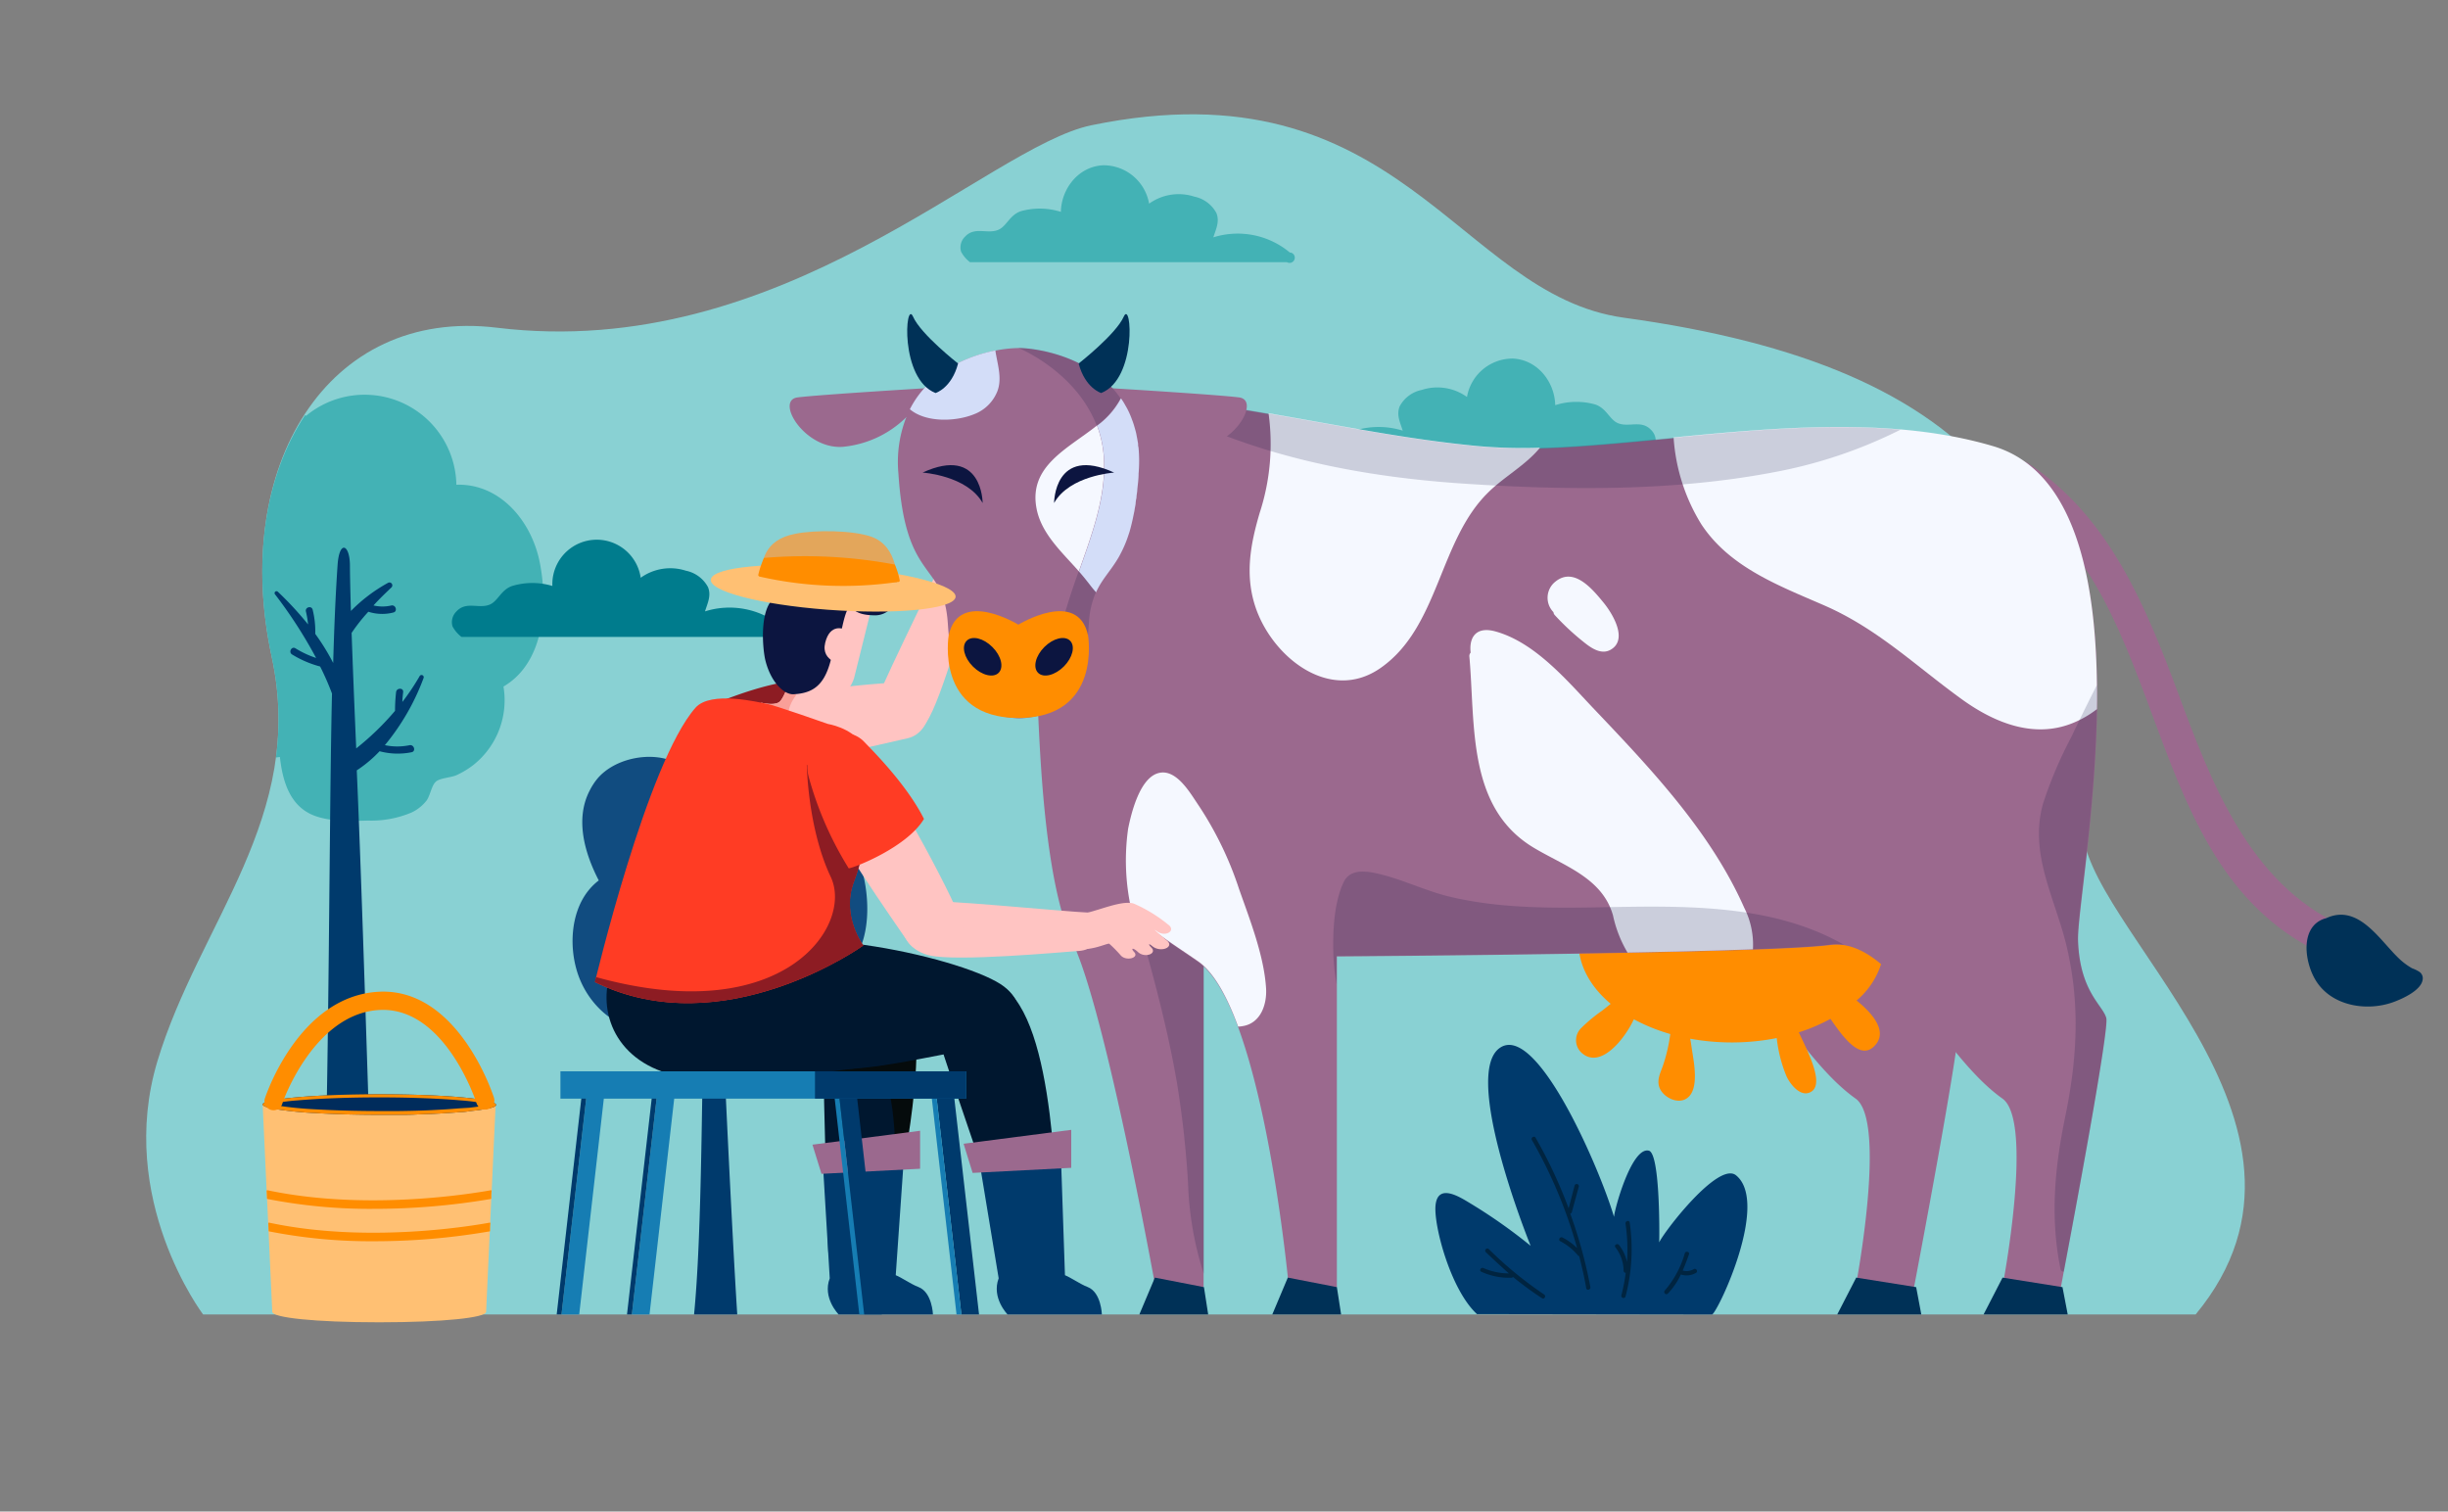 <svg id="Layer_1" data-name="Layer 1" xmlns="http://www.w3.org/2000/svg" xmlns:xlink="http://www.w3.org/1999/xlink" viewBox="0 0 346.78 214.11"><rect x="0" y="0" width="346.78" height="214.11" fill="#808080" stroke="none"/><defs><style>.cls-1{fill:none;}.cls-2{fill:#89d1d3;}.cls-3{clip-path:url(#clip-path);}.cls-4{fill:#43b2b5;}.cls-5{fill:#003a6c;}.cls-6{fill:#114c80;}.cls-7{fill:#007c8d;}.cls-8{fill:#002440;}.cls-9{fill:#ffc073;}.cls-10{fill:#002c5c;}.cls-11{fill:#ff8d00;}.cls-12{fill:#ffc4c2;}.cls-13{fill:#8d1c23;}.cls-14{fill:#9b698e;}.cls-15{fill:#003157;}.cls-16,.cls-19{fill:#0c1540;}.cls-16{opacity:0.18;}.cls-17{fill:#f5f8ff;}.cls-18{fill:#d3ddf8;}.cls-20{fill:#00172f;}.cls-21{fill:#050b0c;}.cls-22{fill:#f99f98;}.cls-23{fill:#ff3c24;}.cls-24{fill:#e3a65b;}.cls-25{fill:#167db3;}</style><clipPath id="clip-path"><path class="cls-1" d="M28.77,186.19s-12.37-16.33-6.46-35.91,21.08-34.54,16.19-57.2c-5.82-26.9,7.72-48.88,31.9-46.66,43.57,4,69.43-25.62,84.21-28.68,43.79-9,51.78,24,75.42,27.26,51,7,66.77,29.21,65,71.9-.6,14,38.46,42.17,16,69.29Z"/></clipPath></defs><path class="cls-2" d="M28.77,186.19s-12.37-16.33-6.46-35.91,21.08-34.54,16.19-57.2c-5.82-26.9,7.8-49.59,31.9-46.66,40.39,4.91,69.43-25.62,84.21-28.68,43.79-9,51.78,24,75.42,27.26,51,7,66.77,29.21,65,71.9-.6,14,38.46,42.17,16,69.29Z"/><g class="cls-3"><path class="cls-4" d="M76.46,79.66c-1.17-5.89-5.65-11.2-11.81-11a13,13,0,0,0-21.29-9.76c-4.54-3.42-12.56-2.08-16,2.2a11.28,11.28,0,0,0-1.32,2c-2.71,5.21-1,11.42,1.66,16.52a10.6,10.6,0,0,0-2,2C22.51,85.8,22.23,92,23.88,96.85c2.29,6.71,8.71,11.5,15.77,10.37.38,3.41,1.39,7,4.91,8.33,2.33.86,5.12.75,7.56.68a14.64,14.64,0,0,0,6.18-1.14,5.89,5.89,0,0,0,2.13-1.7c.43-.59.64-1.71,1.06-2.37a1.66,1.66,0,0,1,.3-.34c.63-.49,2.09-.53,2.88-.88a12.11,12.11,0,0,0,2.52-1.55,11.7,11.7,0,0,0,4.13-11,10.28,10.28,0,0,0,.88-.58C77.17,93,77.59,85.36,76.46,79.66Z"/><path class="cls-5" d="M59.43,95.8A33.9,33.9,0,0,1,57,99.43c0-.47.06-.93.11-1.4.07-.63-.92-.63-1,0a23.72,23.72,0,0,0-.15,2.66,38.57,38.57,0,0,1-5.5,5.32c-.26-6.06-.49-11.7-.65-16.36a25,25,0,0,1,2.37-3,6.35,6.35,0,0,0,3.54.11c.63-.14.36-1.1-.26-1a5.5,5.5,0,0,1-2.55,0c.9-1,1.81-1.85,2.55-2.56a.41.41,0,0,0-.46-.66,22.64,22.64,0,0,0-5.29,4c-.08-2.61-.13-4.8-.14-6.41,0-3-1.5-3.74-1.75-.08-.28,4.09-.48,8.79-.62,13.86a31.32,31.32,0,0,0-2.54-4.12,12.8,12.8,0,0,0-.37-3.43c-.15-.62-1.11-.36-.95.27a12.56,12.56,0,0,1,.3,1.82,46.63,46.63,0,0,0-4.27-4.62.27.27,0,0,0-.4.37,65.37,65.37,0,0,1,5.81,9,13.69,13.69,0,0,1-2.93-1.37c-.54-.33-1,.52-.5.86a14.93,14.93,0,0,0,4,1.72,38.33,38.33,0,0,1,1.68,3.83c-.53,22.46-.35,79.32-2.26,93.61h8.67c-.22.65-1.81-58.08-2.9-82.73a17.93,17.93,0,0,0,3.23-2.71,9.94,9.94,0,0,0,4.54.14c.63-.13.36-1.08-.26-1a8.57,8.57,0,0,1-3.53,0A32.66,32.66,0,0,0,60,96.05.29.29,0,0,0,59.43,95.8Z"/><path class="cls-6" d="M122.46,124.72c-.91-4.55-4.37-8.65-9.12-8.48a10,10,0,0,0-16.45-7.54c-3.5-2.64-9.69-1.6-12.35,1.7a8.76,8.76,0,0,0-1,1.57c-2.09,4-.76,8.81,1.28,12.74a8.44,8.44,0,0,0-1.58,1.58c-2.43,3.17-2.63,8-1.37,11.7,1.77,5.18,6.73,8.88,12.18,8,.3,2.63,1.07,5.43,3.79,6.43a16.18,16.18,0,0,0,5.84.53,11.41,11.41,0,0,0,4.77-.89,4.49,4.49,0,0,0,1.65-1.31c.33-.45.5-1.32.82-1.82a.87.87,0,0,1,.23-.27c.48-.38,1.61-.41,2.22-.68a9.23,9.23,0,0,0,1.94-1.2,9,9,0,0,0,3.19-8.52,6.67,6.67,0,0,0,.68-.45C123,135,123.33,129.12,122.46,124.72Z"/><path class="cls-5" d="M109.3,137.18a26.36,26.36,0,0,1-1.91,2.8q0-.54.09-1.08c0-.49-.71-.48-.77,0a20.31,20.31,0,0,0-.11,2.06,30.39,30.39,0,0,1-4.25,4.11c-.2-4.68-.37-9-.49-12.64a18,18,0,0,1,1.82-2.34,5,5,0,0,0,2.74.08c.48-.11.28-.85-.2-.74a4.37,4.37,0,0,1-2,0c.7-.74,1.39-1.44,2-2a.32.32,0,0,0-.36-.51,17.34,17.34,0,0,0-4.08,3.07c-.06-2-.1-3.7-.11-4.94,0-2.36-1.16-2.89-1.35-.07-.22,3.16-.37,6.79-.48,10.7a23.59,23.59,0,0,0-2-3.18,9.42,9.42,0,0,0-.28-2.64c-.11-.48-.85-.28-.73.2a9.86,9.86,0,0,1,.23,1.41,34.88,34.88,0,0,0-3.3-3.57.21.21,0,0,0-.31.29A51.14,51.14,0,0,1,98,135.17a10.33,10.33,0,0,1-2.26-1.06.39.39,0,0,0-.39.67,11.2,11.2,0,0,0,3.13,1.32c.55,1.12,1,2.11,1.3,3C99.34,156.41,99.47,178,98,189h6.69c-.17.5-1.39-22.5-2.23-41.54a13.15,13.15,0,0,0,2.49-2.09,7.7,7.7,0,0,0,3.51.11c.48-.1.27-.83-.21-.74a6.73,6.73,0,0,1-2.72,0,25.26,25.26,0,0,0,4.18-7.35A.23.23,0,0,0,109.3,137.18Z"/></g><path class="cls-4" d="M187.8,63.2h.06A11.52,11.52,0,0,1,198.71,61c-.36-1.15-.93-2.22-.43-3.45a4.58,4.58,0,0,1,3.13-2.32,7.18,7.18,0,0,1,6.4,1,6.56,6.56,0,0,1,6.5-5.44c3.5.16,5.93,3.31,6,6.6a9.85,9.85,0,0,1,5.69-.09c1.57.54,2,2.11,3.15,2.62,1.56.69,3.37-.52,4.76,1a2.1,2.1,0,0,1,.54,2.12,4.48,4.48,0,0,1-1.27,1.48H188.3a.74.74,0,1,1-.5-1.37Z"/><path class="cls-4" d="M182.79,35.78h-.06a11.52,11.52,0,0,0-10.85-2.16c.36-1.15.93-2.22.43-3.45a4.6,4.6,0,0,0-3.13-2.32,7.18,7.18,0,0,0-6.4,1,6.56,6.56,0,0,0-6.5-5.44c-3.5.16-5.93,3.31-6,6.6a9.9,9.9,0,0,0-5.68-.09c-1.57.54-2,2.11-3.15,2.62-1.56.69-3.37-.52-4.76,1a2.11,2.11,0,0,0-.54,2.12,4.57,4.57,0,0,0,1.26,1.48h44.9a.74.74,0,1,0,.5-1.37Z"/><path class="cls-7" d="M110.77,88.76h0A11.58,11.58,0,0,0,99.87,86.6c.35-1.15.92-2.22.42-3.44a4.58,4.58,0,0,0-3.13-2.32,7.18,7.18,0,0,0-6.4,1A6.29,6.29,0,0,0,78.25,83,9.85,9.85,0,0,0,72.56,83c-1.57.53-2,2.11-3.14,2.62-1.57.69-3.38-.53-4.77,1a2.1,2.1,0,0,0-.54,2.12,4.73,4.73,0,0,0,1.27,1.48h44.89a.7.7,0,0,0,.87-.12A.69.69,0,0,0,110.77,88.76Z"/><path class="cls-5" d="M242.55,186.19c.95-.64,8.13-15.9,3.36-19.72-2.55-2-10.34,8.21-10.87,9.52.05-2.07.06-12.6-1.46-13-2.43-.61-4.87,8.26-4.94,9.38-2-6.79-11-27.72-16.23-23.9-4.76,3.46,2.41,23,4.42,28a74.86,74.86,0,0,0-8.52-6c-1.52-.92-4.6-2.91-4.95.22-.31,2.77,2.1,12,5.87,15.45Z"/><path class="cls-8" d="M222.44,171.91a.28.28,0,0,0,.22-.2l1-3.66a.31.31,0,0,0-.59-.16c-.29,1.09-.57,2.18-.86,3.27a66.88,66.88,0,0,0-4.68-10c-.19-.34-.72,0-.53.31a66.47,66.47,0,0,1,6.41,15.31,8.72,8.72,0,0,0-2.07-1.49c-.35-.18-.66.35-.31.53a8,8,0,0,1,2.49,2,.27.27,0,0,0,.18.1c.39,1.5.74,3,1,4.55.08.39.67.22.59-.16A66.25,66.25,0,0,0,222.44,171.91Z"/><path class="cls-8" d="M218.74,183.36a53.5,53.5,0,0,1-7.83-6.42.3.3,0,0,0-.43.43c1.05,1,2.14,2,3.26,3a8.89,8.89,0,0,1-3.59-.75c-.36-.16-.67.36-.31.52a9.52,9.52,0,0,0,4.27.85.31.31,0,0,0,.22-.11c1.32,1.07,2.69,2.09,4.1,3C218.76,184.11,219.07,183.58,218.74,183.36Z"/><path class="cls-8" d="M230.86,173.17c-.06-.39-.65-.22-.59.16a25.38,25.38,0,0,1,.21,5.43,6.14,6.14,0,0,0-1.12-2.4c-.24-.31-.77,0-.53.31A5.52,5.52,0,0,1,230,180a.29.29,0,0,0,.3.29,25.59,25.59,0,0,1-.63,3.23.31.31,0,0,0,.59.16A26.21,26.21,0,0,0,230.86,173.17Z"/><path class="cls-8" d="M239.94,179.77a2,2,0,0,1-1.57.2c.33-.75.61-1.52.89-2.29.13-.37-.46-.53-.59-.17a13.79,13.79,0,0,1-2.83,5.28c-.28.29.15.72.43.44a10.25,10.25,0,0,0,1.84-2.7,2.63,2.63,0,0,0,2.14-.23C240.59,180.11,240.28,179.58,239.94,179.77Z"/><path class="cls-9" d="M37.21,156.44s.26,5.76.56,12.17l.06,1.21c.36,7.74.74,16,.74,16,0,.82,6,1.48,15.14,1.48s15.15-.66,15.15-1.48c0,0,.38-8.23.73-16,0-.4,0-.8.06-1.21.3-6.41.56-12.17.56-12.17Z"/><path class="cls-10" d="M65.38,155.43c-3-.27-7.11-.43-11.67-.43s-8.68.16-11.67.43-4.83.64-4.83,1c0,.11.14.22.4.33a6.89,6.89,0,0,0,1.17.3,51.5,51.5,0,0,0,6,.61c2.58.15,5.65.24,9,.24h1.45l1.32,0h.09c.82,0,1.62,0,2.4-.05l2.23-.08c1.44-.07,2.75-.15,3.91-.25.49,0,1-.08,1.4-.14s.83-.09,1.2-.14l.74-.12c.22,0,.43-.08.61-.13l.2,0,.29-.09a1.84,1.84,0,0,0,.36-.13.4.4,0,0,0,.13-.07c.12-.07.17-.14.17-.21C70.21,156.07,68.36,155.7,65.38,155.43Z"/><path class="cls-11" d="M65.38,155.43c-3-.27-7.11-.43-11.67-.43s-8.68.16-11.67.43-4.83.64-4.83,1c0,.11.14.22.4.33a6.89,6.89,0,0,0,1.17.3,51.5,51.5,0,0,0,6,.61c2.58.15,5.65.24,9,.24h1.45l1.32,0h.09c.82,0,1.62,0,2.4-.05l2.23-.08c1.44-.07,2.75-.15,3.91-.25.49,0,1-.08,1.4-.14s.83-.09,1.2-.14l.74-.12c.22,0,.43-.08.61-.13l.2,0,.29-.09a2.85,2.85,0,0,0,.36-.13l.13-.07c.12-.07.17-.14.17-.21C70.21,156.07,68.36,155.7,65.38,155.43Zm3,1.21c-.22.05-.46.08-.71.12l-1.19.15L65,157c-1.16.1-2.46.18-3.87.25s-3,.11-4.61.13h-.31l-1.1,0H53.71c-3.17,0-6.25-.09-8.91-.24a52.2,52.2,0,0,1-5.9-.6l-.59-.13a25.54,25.54,0,0,1,3.79-.54c3.1-.27,7.22-.43,11.61-.43s8.51.16,11.61.43a25.54,25.54,0,0,1,3.79.54l-.2.05-.24.05Z"/><path class="cls-11" d="M37.77,168.61l.06,1.21a75.35,75.35,0,0,0,15.07,1.41,98.54,98.54,0,0,0,16.69-1.41c0-.4,0-.8.06-1.21l-.18,0c-.16,0-16.34,3.18-31.51,0Z"/><path class="cls-11" d="M38,173.2l.06,1.21a74.25,74.25,0,0,0,14.88,1.41,96.19,96.19,0,0,0,16.48-1.41c0-.41,0-.81.06-1.21l-.18,0c-.15,0-16.13,3.18-31.11,0Z"/><path class="cls-11" d="M68.75,157.16a1.32,1.32,0,0,0,.39-.06,1.29,1.29,0,0,0,.83-1.62c-.2-.64-5.16-15.6-16.33-15s-15.88,14.41-16.08,15a1.29,1.29,0,1,0,2.44.82c0-.12,4.45-12.76,13.77-13.24s13.71,13.11,13.75,13.24A1.29,1.29,0,0,0,68.75,157.16Z"/><path class="cls-12" d="M131.24,102.29c2.17-3.2,5.92-16.89,6.68-19.47.91-3.1-3.32-6.17-4.62-3.11s-9.47,19.33-9.74,21.22C123.08,104.34,128.53,106.28,131.24,102.29Z"/><path class="cls-12" d="M105.43,108.63c4.1.49,20.13-3.39,23.15-4.06,3.65-.8,4.39-7.11,1-7.81-3-.63-22.75,2-24.88,2.81C100.85,101,100.29,108,105.43,108.63Z"/><path class="cls-13" d="M116.1,108.44A49.67,49.67,0,0,1,102,109c-5.36-.61-5.76-7.36-1.88-8.87,1-.38,7.51-3.3,13.07-3.79C116.08,99.89,116.29,107.64,116.1,108.44Z"/><path class="cls-12" d="M139.08,72.15c-1.17,1-2.32,1.89-1.51,1.09,1-1,.32-2.71-.71-1.69a20,20,0,0,0-3.79,4.21c-1,1.77,0,5.48-.35,7.35-.14.75,4,2.14,4.35,1.64,1.33-1.67.89-4.19,1.09-4.45a17.26,17.26,0,0,1,2-1.31c1-.62.75-2.56-.21-1.94-.6.39-.71.06.13-.53,1.08-.75.74-2.74-.33-2-.45.32-.72.3-.15-.17C140.72,73.4,140.23,71.2,139.08,72.15Z"/><path class="cls-14" d="M193.55,135.21c-9.67.12-17.93.19-21.36.22H170.5v46.88h-6.82s-6.92-38.43-11.64-48.61c-5.57-12-4.75-40.93-5.57-41.49,3.54-7.29,16.68,33.79,23.81,33.69a41.78,41.78,0,0,1,12.1,1.31A21.38,21.38,0,0,1,193.55,135.21Z"/><polygon class="cls-15" points="163.6 180.97 161.4 186.19 171.15 186.19 170.55 182.32 163.6 180.97"/><path class="cls-16" d="M170.53,132.58c-2.61-3.59-6.38-6.11-10-8.55-.44-.29-.85.41-.45.72a.41.41,0,0,0-.42.53c2.69,9.22,5.4,18.48,7.05,28a138.46,138.46,0,0,1,1.59,14.37,46.35,46.35,0,0,0,2.23,12.8v-45h1.69A16.39,16.39,0,0,0,170.53,132.58Z"/><path class="cls-14" d="M273.51,133.17c-.11-3,1.88-14.56,2.52-27.46-10.82-.79-21.59,1-30.59,7.92A41.16,41.16,0,0,0,231,134.33c3.34-.15,5.9-.31,7.28-.49,9.22-1.2,15.42,15.26,24.58,21.77,4.51,3.2,0,26.71,0,26.71h8.28s6.94-36.33,6.41-38.2S273.78,140.38,273.51,133.17Z"/><path class="cls-11" d="M263,141.72a11.17,11.17,0,0,0,4-8.2c0-7.82-9.71-14.15-21.69-14.15s-21.7,6.33-21.7,14.15c0,3.26,1.7,6.27,4.56,8.67l-1.19.95a22.18,22.18,0,0,0-3,2.49,2.41,2.41,0,0,0,.08,3.51c2.67,2.37,6.11-2,7.39-4.76a26,26,0,0,0,5.16,2.09,23.56,23.56,0,0,1-1,4.36c-.33,1-.91,2-.58,3.09.45,1.48,2.68,2.62,4,1.6,1.7-1.27.92-5.05.67-6.71-.08-.5-.15-1.09-.27-1.68a33,33,0,0,0,12.26-.09,19.69,19.69,0,0,0,1.4,5.45c.47,1,1.81,2.79,3.19,2.29,2.43-.86-.17-5.78-1.46-8.55a25.26,25.26,0,0,0,4.48-1.91c1.72,2.47,4.26,6.12,6.35,3.71C267.43,146.05,265.21,143.49,263,141.72Z"/><path class="cls-14" d="M331.82,131.14c-13.24-6-18.61-20.37-23.33-33.11-4.56-12.27-9.78-24.92-21.15-32.38-2.59-1.71-5,2.46-2.42,4.15,23.36,15.33,17.47,53.23,44.48,65.49C332.19,136.56,334.64,132.42,331.82,131.14Z"/><path class="cls-15" d="M342.73,137.66a5.08,5.08,0,0,0-1.05-.51,9.79,9.79,0,0,1-2-1.53C337,133,334,128,329.55,130.05c-3.9,1-3.14,6.48-1.3,9.14,2.36,3.42,7.26,4.1,10.94,2.7,1.2-.45,3.79-1.62,4-3.12A1.11,1.11,0,0,0,342.73,137.66Z"/><path class="cls-14" d="M292.35,180.12c-.25,1.39-.41,2.2-.41,2.2h-8.28s4.51-23.5,0-26.71c-8.42-6-14.35-20.39-22.41-21.73a7.79,7.79,0,0,0-2.16,0c-1.85.24-5.73.45-10.77.63s-11.28.33-17.76.45h0c-19.41.38-41.18.52-41.18.52v46.88h-6.8s-2.1-23-7.18-36.85c-1.59-4.3-3.46-7.7-5.65-9.23-3.44-2.4-6.61-4.33-9.39-7-4.66-4.52-8.24-11.19-10.24-25.82-1.65-12-10.91-18.93-10.91-18.93s-9-31.61-1-31c11.12.85,20.21,1.89,28,3,5,.7,9.4,1.41,13.52,2.12,11.07,1.89,19.71,3.69,29.7,4.64a72.93,72.93,0,0,0,8.74.23c5.85-.16,12.26-.81,18.92-1.45,10.5-1,21.63-2,32.16-1.14a65.69,65.69,0,0,1,13.1,2.36c11.49,3.39,14.56,18.48,14.72,33.85,0,1.13,0,2.27,0,3.41-.24,14.91-2.82,29.31-2.69,32.73.26,7.2,3.47,9.08,4,10.94C298.81,145.71,293.85,172.23,292.35,180.12Z"/><path class="cls-17" d="M209.41,63.19c-10-.95-18.63-2.75-29.71-4.65a31.48,31.48,0,0,1-1.26,14.12c-1.29,4.4-2.09,8.68-.65,13.15,2.29,7.15,10.57,13.89,17.82,8.78,8.27-5.81,8.21-18,15.22-24.85,2.2-2.18,5.31-3.86,7.32-6.32A72.88,72.88,0,0,1,209.41,63.19Z"/><path class="cls-17" d="M179.35,140c-.28-4.62-2.31-9.76-3.84-14.11a48.94,48.94,0,0,0-5.7-11.78c-1.14-1.66-3.07-5.15-5.56-4.64-2.77.56-4,5.72-4.44,7.91a31.91,31.91,0,0,0,.53,11.8c2.79,2.7,6,4.64,9.4,7,2.19,1.53,4.07,4.93,5.65,9.23a2.59,2.59,0,0,0,.56-.05C178.55,145,179.49,142.33,179.35,140Z"/><path class="cls-17" d="M282.32,63.19c-14-4.14-30.25-2.68-45.24-1.23A26.65,26.65,0,0,0,241,74.25c4,6.09,10.93,8.68,17.34,11.47C265.91,89,271.28,94.25,277.84,99c4.77,3.46,10.64,5.84,16.38,3.16a14.12,14.12,0,0,0,2.82-1.71C297.29,84,294.67,66.83,282.32,63.19Z"/><path class="cls-17" d="M247.08,128.57c-4.82-10.87-13.38-19.84-21.47-28.35-3.78-4-8.24-9.25-13.77-10.78-2.87-.79-3.75,1-3.51,3a.72.72,0,0,0-.18.56c.86,9.71-.35,21.36,9.07,27.05,4.29,2.59,9.78,4.27,11.28,9.63a17.31,17.31,0,0,0,2.05,5.24h0c6.49-.12,12.71-.27,17.77-.46A11.59,11.59,0,0,0,247.08,128.57Z"/><path class="cls-17" d="M227.1,85.29c-1.53-1.86-4.13-5-6.73-2.93a2.91,2.91,0,0,0-.31,4.35.73.73,0,0,0,.19.42,35.9,35.9,0,0,0,4.5,4.13c.94.71,2.2,1.44,3.38.79C230.75,90.59,228.33,86.77,227.1,85.29Z"/><polygon class="cls-15" points="182.43 180.97 180.23 186.19 189.98 186.19 189.38 182.32 182.43 180.97"/><polygon class="cls-15" points="262.95 180.97 260.26 186.19 272.17 186.19 271.44 182.32 262.95 180.97"/><polygon class="cls-15" points="283.68 180.97 280.99 186.19 292.91 186.19 292.17 182.32 283.68 180.97"/><path class="cls-16" d="M227,128.51c-7.16.13-14.43.19-21.44-1.45-3.37-.78-6.47-2.32-9.8-3.17-1.83-.46-4.39-1-5.39,1-1.36,2.81-1.56,6.73-1.5,9.8a28.85,28.85,0,0,0,.48,4.74v-4s21.77-.14,41.18-.52h0c6.48-.12,12.7-.27,17.76-.45s8.92-.39,10.77-.63a7.79,7.79,0,0,1,2.16,0C251,128,238.58,128.3,227,128.51Z"/><path class="cls-16" d="M298.35,144.12c-.53-1.86-3.74-3.74-4-10.94-.13-3.42,2.45-17.82,2.69-32.73,0-1.14,0-2.28,0-3.41q-1.86,3.66-3.63,7.37a60.19,60.19,0,0,0-4,9.43c-2,7.15,1.71,13.34,3.34,20.18,1.95,8.22,1.5,15.94-.19,24.14-1.5,7.28-2.16,14.3-.66,21.65a.42.42,0,0,0,.46.31C293.85,172.23,298.81,145.71,298.35,144.12Z"/><path class="cls-16" d="M237.07,62c-6.66.64-13.07,1.29-18.92,1.45a72.93,72.93,0,0,1-8.74-.23c-10-.95-18.63-2.75-29.7-4.64-4.12-.71-8.55-1.42-13.52-2.12-1,.59-1.58,1.38-.67,2.36a.42.42,0,0,0,.72-.3c12.87,6.38,27.09,9.07,41.33,10s29.29,1.09,43.45-1.58a67.1,67.1,0,0,0,18.21-6.08C258.7,59.93,247.57,61,237.07,62Z"/><path class="cls-14" d="M131,55s-14.74.89-18,1.29,1,7.41,6.41,7a14.79,14.79,0,0,0,8.92-4.14L131,57.07Z"/><path class="cls-14" d="M157.56,55s14.74.89,17.95,1.29-1,7.41-6.41,7a14.79,14.79,0,0,1-8.92-4.14l-2.62-2.07Z"/><path class="cls-14" d="M161.29,67.09c-.78,12.25-4.27,12.81-6,16.81a12.7,12.7,0,0,0-1,4.43c-.4,6-1.51,9.8-4.35,11.76a10.76,10.76,0,0,1-5.67,1.66c-7.21-.4-9.41-4.41-10-13.42s-6-5.61-7-21.24A17.39,17.39,0,0,1,128.86,58c2.75-5.42,8.3-7.57,12.11-8.33a18,18,0,0,1,3.29-.37c2.4,0,10.33,1.08,14.48,7.15A16.38,16.38,0,0,1,161.29,67.09Z"/><path class="cls-17" d="M146.83,72c.67,3.61,3.64,6.24,6,8.93,1.82-5.15,3.69-10.18,3.57-15.27a15.9,15.9,0,0,0-1-5.39C151.27,63.56,145.7,66,146.83,72Z"/><path class="cls-18" d="M161.29,67.09c0,.8-.11,1.53-.18,2.23,0,.3-.07.59-.1.88s0,.35-.07.52l-.06.44c0,.33-.1.65-.15,1s-.06.36-.1.53c-.19,1-.41,1.91-.64,2.7-.07.19-.12.37-.19.56a16.21,16.21,0,0,1-1.05,2.46c-.11.22-.22.42-.33.61l-.23.37-.23.36c-.84,1.27-1.68,2.22-2.36,3.47a7.13,7.13,0,0,0-.33.68.08.08,0,0,1,0,0c-.55-.58-1-1.25-1.52-1.87-.28-.36-.59-.72-.9-1.08,1.82-5.15,3.69-10.18,3.57-15.27a15.9,15.9,0,0,0-1-5.39h0a11.5,11.5,0,0,0,3.27-3.68.78.78,0,0,1,.11-.18l.27.4c.1.16.2.32.29.49l.27.47a12.19,12.19,0,0,1,.74,1.68c.05.13.1.25.14.38s.1.28.14.43.1.34.15.52.1.35.14.53.05.24.07.36.07.34.1.52.07.41.11.63v0c0,.17,0,.36.06.54A20.45,20.45,0,0,1,161.29,67.09Z"/><path class="cls-16" d="M153.73,82c.49.62,1,1.29,1.52,1.87a12.7,12.7,0,0,0-1,4.43c-.4,6-1.51,9.8-4.35,11.76-1.36-6.78.74-13,2.9-19.14C153.14,81.31,153.45,81.67,153.73,82Z"/><path class="cls-16" d="M158.63,56.6a11.5,11.5,0,0,1-3.27,3.68c-3-7.73-11.1-11-11.1-11,2.4,0,10.33,1.08,14.48,7.15A.78.78,0,0,0,158.63,56.6Z"/><path class="cls-11" d="M154.13,90c-1.44-6.69-9.87-1.52-9.87-1.52s-8.43-5.17-9.87,1.52c0,0-2,11.7,9.87,11.7S154.13,90,154.13,90Z"/><path class="cls-19" d="M140.58,91.65c1.26,1.25,1.65,2.88.89,3.65s-2.4.36-3.65-.89-1.65-2.88-.88-3.65S139.33,90.4,140.58,91.65Z"/><path class="cls-19" d="M147.94,91.65c-1.25,1.25-1.65,2.88-.89,3.65s2.4.36,3.65-.89,1.65-2.88.89-3.65S149.19,90.4,147.94,91.65Z"/><path class="cls-15" d="M152.8,51.49s5.28-4.13,6.39-6.64,1.92,8.82-3.2,10.82C156,55.67,153.72,55,152.8,51.49Z"/><path class="cls-19" d="M139.2,71.25s0-8.21-8.51-4.31C130.69,66.94,137,67.34,139.2,71.25Z"/><path class="cls-19" d="M149.32,71.25s0-8.21,8.51-4.31C157.83,66.94,151.52,67.34,149.32,71.25Z"/><path class="cls-18" d="M141,49.64c-3.81.76-9.36,2.91-12.11,8.33,2.29,1.93,6.49,1.74,9,.74a5.74,5.74,0,0,0,3.4-3.3C142,53.54,141.28,51.56,141,49.64Z"/><path class="cls-15" d="M135.72,51.49s-5.28-4.13-6.38-6.64-1.93,8.82,3.19,10.82C132.53,55.67,134.8,55,135.72,51.49Z"/><path class="cls-20" d="M127.54,140.35c5.55,7.4-2.34,33.72-1.49,38.71,0,0-5.19,0-8.71-1.7,0,0-.94-29.15-.71-32.76C117.1,137.05,125.72,137.92,127.54,140.35Z"/><path class="cls-21" d="M116.8,151.9s7.14.29,8.71,1.94,1.5,16.29,1.5,16.29,4.53-20.8,2.08-26.51S116.8,151.9,116.8,151.9Z"/><path class="cls-20" d="M102.76,135.35c-6.43,4.05.71,14.39,10.12,15.82s19.09-2,27-2.76c2.23-.21,7.26-4.81,2.37-8.65S111.46,129.89,102.76,135.35Z"/><path class="cls-20" d="M141.89,139.63c7.71,5.1,7.68,30.16,8.19,39,0,0-3.16-4.49-7.46-3,0,0-8.58-24.78-9.58-28.25C130.94,140.05,139.35,138,141.89,139.63Z"/><path class="cls-20" d="M86.4,138.06c-1.77,5.84,1.25,13.09,10.65,14.53s19.23-.86,27.7-1.68c2.23-.22,8.06-4.81,3.17-8.65S89.38,128.24,86.4,138.06Z"/><path class="cls-12" d="M117.43,98.37s-1.33,3-.45,3.65a9.78,9.78,0,0,0,2.15,1.14s-7.34,6.4-11.29-3.63c0,0,1.82.48,2.57-.11s2-4.14,2.35-6.61Z"/><path class="cls-22" d="M110.41,99.42c.75-.59,2-4.14,2.35-6.61L115.42,96a9.09,9.09,0,0,0-2.17,1.89c-1.25,1.38-2.3,3.5-1,5.15a5.28,5.28,0,0,0,4.42,1.59c-2.49,1-6.36,1.28-8.87-5.08C107.84,99.53,109.66,100,110.41,99.42Z"/><path class="cls-12" d="M131.67,135.33c3.88.9,18.5-.44,21.26-.64,3.34-.24,4.76-5.29,1.33-5.42s-22.16-2-24.08-1.6C126.71,128.42,126.82,134.2,131.67,135.33Z"/><path class="cls-12" d="M165.3,133.22c-1.18-1-2.29-1.93-1.35-1.27,1.2.83,2.71-.15,1.51-1a20.78,20.78,0,0,0-4.83-2.95c-1.91-.64-6.09,1.53-8,1.49-.77,0-1.18,4.31-.61,4.61,1.88,1,4.83-.56,5.12-.42a18.59,18.59,0,0,1,1.65,1.68c.79.83,2.65.3,1.86-.52-.49-.52-.2-.68.54,0,.94.92,2.82.26,1.88-.65-.39-.38-.42-.65.15-.18C164.39,135,166.45,134.17,165.3,133.22Z"/><path class="cls-12" d="M123.35,86.55,121,96a5,5,0,0,1-6.21,3.35h0a5,5,0,0,1-3.87-5.91l0-.21a2.13,2.13,0,0,1-2-2.92c.72-2.84,2.25-2,2.25-2l1.15-4.52Z"/><path class="cls-19" d="M108.42,93.53c.78,3.14,2.66,4.88,4,4.81,3.12-.17,4.83-1.58,5.65-6.72,1,.79,1.23-5.17,2.41-5.75.73,1.1,2.18,1.28,3.49,1.29,1.95,0,3.36-1.84,3.47-3.68a3.19,3.19,0,0,0-2.6-3.22c-.77-1.74-3-1.57-3.68-1.28-1.15-1.19-5.75-2.49-7.85,0a0,0,0,0,1,0,0c-1.37,0-4.09,2.53-3.65,5.72C107.51,86.45,108.05,92,108.42,93.53Z"/><path class="cls-12" d="M119.6,89.13s-2-.93-2.7,1.9,2.73,3.12,2.73,3.12Z"/><path class="cls-23" d="M117.26,102.54s3.43.56,4.74,2.8,2.24,10.81-1.06,19.59c-1.81,4.81,1.34,9,1.34,9s-19.73,14.16-38,5.18c0,0,7.39-31.11,14.24-38.86,2.18-2.47,9-.74,10.06-.57S117.26,102.54,117.26,102.54Z"/><path class="cls-12" d="M116.15,113.08c1,4,10.63,17.63,12.39,20.23,2.11,3.12,8.48,1.58,7.93-1.82-.49-3-10.27-20.57-11.83-22.28C121.83,106.11,114.86,108.06,116.15,113.08Z"/><path class="cls-13" d="M123.09,115.31l-8.8-7s.12,9,3.39,15.9S111,145.77,84.43,138.4h0l-.17.7c18.32,9,38.05-5.18,38.05-5.18s-3.15-4.17-1.34-9A36.14,36.14,0,0,0,123.09,115.31Z"/><path class="cls-23" d="M120.23,123a48.91,48.91,0,0,1-5.68-13c-1.36-5.22,5-8,7.9-4.89.72.77,5.93,5.86,8.44,10.89C128.49,120,121.08,122.89,120.23,123Z"/><path class="cls-5" d="M154.09,182.31c-1.13-.44-2.34-1.32-3.23-1.68l-.59-17.41c-2.83.78-11.56,1.14-11.56,1.14l2.76,16.71c-1.05,2.77,1.26,5.12,1.26,5.12h13.36S156,183.06,154.09,182.31Z"/><polygon class="cls-14" points="136.5 162.01 137.78 166.14 151.75 165.42 151.75 160.04 136.5 162.01"/><path class="cls-5" d="M130.12,182.31c-1.14-.44-2.34-1.32-3.23-1.68l1.21-17.41c-2.83.78-11.56,1.14-11.56,1.14l1,16.71c-1.06,2.77,1.26,5.12,1.26,5.12h13.36S132.06,183.06,130.12,182.31Z"/><polygon class="cls-14" points="115.09 162.14 116.37 166.27 130.34 165.55 130.34 160.17 115.09 162.14"/><path class="cls-9" d="M135.35,84.65c-.48,1.67-8.61,2.43-18.18,1.71S100.24,83.7,100.71,82s8.62-2.43,18.18-1.71S135.82,83,135.35,84.65Z"/><path class="cls-24" d="M127.06,82.49s.28-5.06-3.59-6.45c-2.62-.94-8-1-10.81-.43-4.59.87-4.78,4.2-4.82,6Z"/><path class="cls-11" d="M127.28,82.43h-.09a53.54,53.54,0,0,1-19.51-.74.28.28,0,0,1-.27-.24,13.48,13.48,0,0,1,.81-2.42,68.78,68.78,0,0,1,18.54.94,10.27,10.27,0,0,1,.7,2.28A.22.22,0,0,1,127.28,82.43Z"/><polygon class="cls-25" points="82.05 186.19 79.54 186.19 83.11 154.99 85.61 154.99 82.05 186.19"/><polygon class="cls-5" points="78.86 186.19 79.54 186.19 83.11 154.99 82.42 154.99 78.86 186.19"/><polygon class="cls-25" points="92.01 186.19 89.51 186.19 93.08 154.99 95.58 154.99 92.01 186.19"/><polygon class="cls-5" points="88.82 186.19 89.51 186.19 93.08 154.99 92.39 154.99 88.82 186.19"/><polygon class="cls-5" points="124.92 186.19 122.42 186.19 118.85 154.99 121.36 154.99 124.92 186.19"/><polygon class="cls-25" points="121.73 186.19 122.42 186.19 118.85 154.99 118.17 154.99 121.73 186.19"/><polygon class="cls-5" points="138.69 186.19 136.19 186.19 132.62 154.99 135.12 154.99 138.69 186.19"/><polygon class="cls-25" points="135.5 186.19 136.19 186.19 132.62 154.99 131.93 154.99 135.5 186.19"/><rect class="cls-25" x="79.39" y="151.75" width="57.47" height="3.87"/><rect class="cls-5" x="115.45" y="151.75" width="21.41" height="3.87"/></svg>